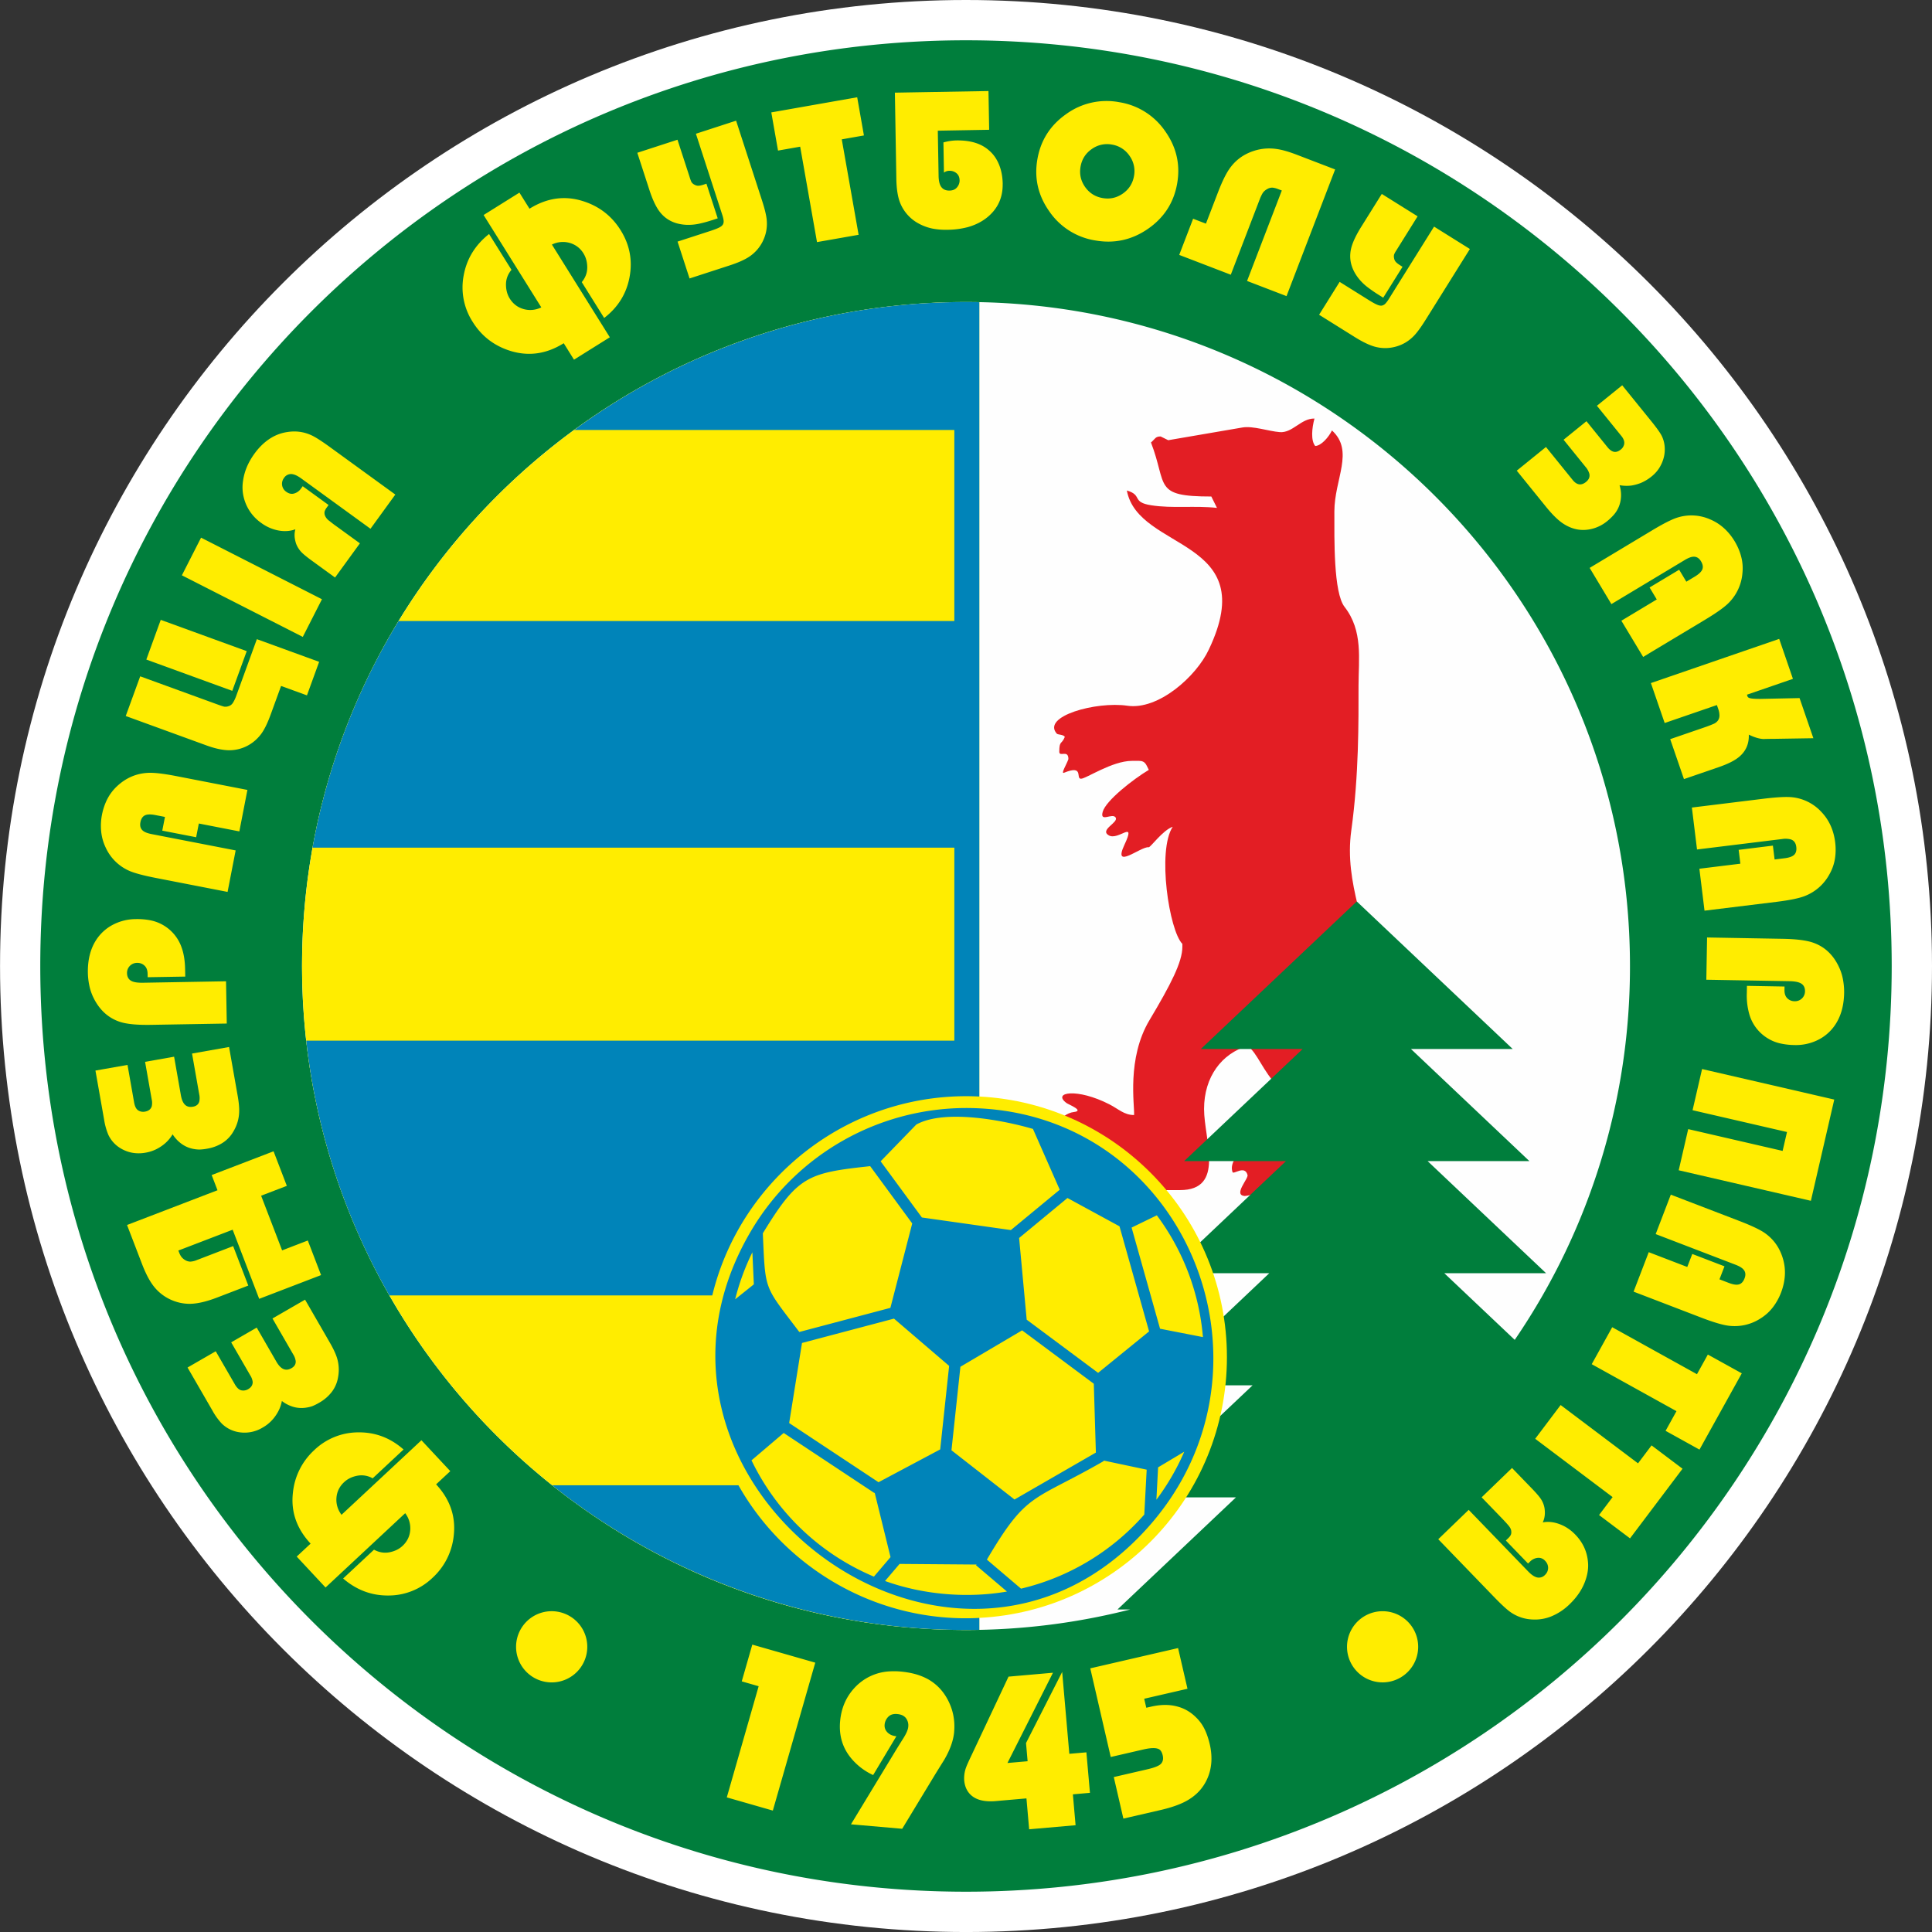 <svg xmlns="http://www.w3.org/2000/svg" xml:space="preserve" height="95.081" width="95.08"><rect width="100%" height="100%" fill="#333333" stroke="none"/><path stroke-linejoin="round" d="M47.54 1.888c25.212 0 45.652 20.44 45.652 45.652S72.753 93.193 47.539 93.193C22.327 93.192 1.89 72.753 1.89 47.54S22.328 1.888 47.54 1.888z" stroke="#fff" stroke-miterlimit="10" stroke-width="3.776" fill="none"/><g fill-rule="evenodd"><path d="M47.54 1.888c25.212 0 45.652 20.44 45.652 45.652S72.753 93.193 47.539 93.193C22.327 93.192 1.89 72.753 1.89 47.54S22.328 1.888 47.54 1.888" fill="#fefefe"/><path d="M64.126 55.761c-.714-.27-.87.021-1.627-.519-.758-.54-1.363-1.005-1.77-.312-.177.361.479.077.445.37-.268.444-.611.385-.611.905 0 .302.244.272.475.296-.13.387-.52.734-.387 1.163.013.196.605-.363.744.16.055.18-.719.982-.145 1.035.607-.054.952-.346 1.45-.438.694-.127 1.426-.007 2.256.14.808.142 1.458.357 2.073-.221.543-.51.73-1.427.493-2.37-.228-.915-.425-1.458-.546-2.425-.313-2.976.227-2.842.353-5.702.098-2.224-1.203-4.276-.826-6.985.376-2.709.355-5.369.355-7.114 0-1.313.23-2.696-.686-3.875-.55-.706-.503-3.342-.503-4.696 0-1.6.993-2.976-.118-3.99-.159.327-.527.756-.825.765-.223-.268-.164-.879-.037-1.35-.665-.012-1.075.72-1.709.668-.557-.045-1.301-.312-1.824-.23l-3.663.628-.375-.185c-.266 0-.26.117-.475.296.822 2.13.087 2.66 2.97 2.66l.278.56c-1.073-.12-2.193.036-3.238-.129-.987-.155-.404-.497-1.197-.727.564 3.014 6.666 2.31 4.034 7.828-.617 1.324-2.485 2.99-4.011 2.764-1.526-.224-4.237.518-3.468 1.377.047.052.326.037.393.156-.156.389-.273.166-.273.731 0 .283.449-.127.449.363-.07.224-.395.747-.212.671.998-.41.556.296.831.296.247 0 1.533-.88 2.507-.88h.357c.317 0 .35.213.474.443-.763.455-2.115 1.51-2.269 2.063-.154.552.482.034.637.283.155.248-.814.604-.336.878.478.273 1.363-.812.768.464s.794.079 1.191.119c.07.04.697-.844 1.185-1.006-.777 1.185-.17 5.114.475 5.763v.148c0 .738-.566 1.844-1.617 3.603-1.129 1.886-.727 4.2-.759 4.672-.486 0-.765-.296-1.212-.525-1.591-.817-2.838-.602-2.113-.066.102.075.902.384.356.443-.643.07-1.391 1.096-.712 1.035 1.051-.278.037.645-.12 1.477-.036.333.582-.265.595 0 .09.588-.74 1.04-.284 1.179.832.222 1.375-.44 2.303-.44.94 0 1.99.591 2.731.591h.713c2.242 0 1.187-2.488 1.187-3.99 0-1.592.881-2.739 2.138-3.103.482.317.767 1.273 1.495 1.982.587.572 1.16 1.17 1.237 2.303" fill="#e31e24"/><path d="m66.772 44.363 7.673 7.261h-5.008l5.829 5.517h-5.009l5.83 5.517h-5.009l3.467 3.281a32.522 32.522 0 0 0 5.671-18.399c0-18.047-14.63-32.677-32.676-32.677S14.864 29.493 14.864 47.54c0 18.047 14.63 32.677 32.676 32.677 2.79 0 5.498-.351 8.082-1.009h-.627l5.829-5.516h-5.009l5.83-5.517h-5.008l5.829-5.517h-5.008l5.829-5.517h-5.01l5.831-5.517h-5.009l7.673-7.261zM47.539 1.983c25.162 0 45.558 20.397 45.558 45.557S72.701 93.097 47.539 93.097c-25.16 0-45.557-20.396-45.557-45.557S22.378 1.983 47.539 1.983" fill="#007e3c"/><path d="M48.196 14.871h-1.322c-17.738.355-32.01 14.845-32.01 32.669 0 18.046 14.63 32.676 32.675 32.676.22 0 .438-.004.656-.008v-.587c6.788-.343 12.186-5.956 12.186-12.829s-5.398-12.486-12.186-12.829V14.871" fill="#ffed00"/><path d="M47.536 54.529c10.72 0 16.018 12.693 8.987 20.608-9.65 10.861-26.994-2.269-19.483-14.69a12.313 12.313 0 0 1 10.496-5.918zm-2.168 5.387 4.38.62 2.405-1.986-1.318-2.992c-1.392-.408-4.327-.997-5.74-.216l-1.756 1.81 2.03 2.764zm11.564-.106-1.242.603 1.4 4.978 2.11.412a11.65 11.65 0 0 0-2.268-5.993zm1.35 11.633-1.288.77-.084 1.593a11.727 11.727 0 0 0 1.371-2.363zm-1.968 3.094.118-2.21-2.126-.45.014.026c-3.51 2.017-3.763 1.478-5.752 4.851l1.68 1.429a11.649 11.649 0 0 0 6.066-3.646zm-6.758 3.788-1.523-1.294.03-.035-3.792-.03-.715.84c1.85.667 4.02.864 6 .519zm-6.548-.734.818-.96-.78-3.171-.012.018-4.466-2.957-1.584 1.347a11.74 11.74 0 0 0 6.024 5.723zm-6.829-13.648.92-.736-.072-1.578c-.36.732-.646 1.507-.848 2.314zm1.362-3.247c.131 2.892.045 2.537 1.795 4.855l4.483-1.187 1.075-4.154-2.07-2.82c-3.09.335-3.558.485-5.283 3.306zm12.613.23.373 4.02 3.515 2.617 2.508-2.04-1.456-5.172-2.56-1.393-2.38 1.968zm.148 4.545-3.037 1.792-.44 4.11 3.102 2.423 4.005-2.31-.102-3.388-3.528-2.627zM46.71 67.22l-2.714-2.326-4.527 1.198-.632 3.941 4.398 2.912 3.035-1.615.44-4.11zm.83-52.355c.22 0 .438.004.656.008v39.091c-6.27-.312-11.72 3.931-13.142 9.787H19.162a32.451 32.451 0 0 1-4.092-12.536h31.896v-9.498H15.381a32.465 32.465 0 0 1 4.234-11.154h27.351v-9.403H28.26a32.526 32.526 0 0 1 19.281-6.295zm.656 64.757v.587a32.656 32.656 0 0 1-21.022-7.115h9.167c2.308 4.093 6.847 6.791 11.855 6.529" fill="#0084b9"/><path d="M15.466 71.364a3.134 3.134 0 0 1 2.173-.873c.835-.008 1.576.273 2.221.844l-1.52 1.418a1.105 1.105 0 0 0-.759-.127c-.257.049-.473.154-.645.315-.228.212-.354.469-.378.77-.023.3.059.58.248.838l3.934-3.67L22.16 72.4l-.698.65c.68.731.971 1.565.87 2.502a3.263 3.263 0 0 1-1.045 2.096 3.126 3.126 0 0 1-2.166.872c-.83.01-1.575-.269-2.235-.837l1.52-1.418c.248.134.501.177.759.128.259-.05.473-.155.645-.315.228-.213.354-.47.378-.77a1.22 1.22 0 0 0-.247-.839l-3.92 3.657-1.419-1.522.684-.637c-.685-.735-.976-1.568-.871-2.5a3.277 3.277 0 0 1 1.052-2.103zm-.453-7.403 1.22 2.114c.166.287.28.53.344.728.101.316.122.638.062.966a1.624 1.624 0 0 1-.317.74c-.162.207-.362.38-.6.516-.142.083-.26.141-.35.175-.09.034-.203.06-.34.08-.211.027-.415.011-.61-.048a1.724 1.724 0 0 1-.55-.284 1.781 1.781 0 0 1-.179.511 2.062 2.062 0 0 1-.313.44 1.872 1.872 0 0 1-.442.349 1.718 1.718 0 0 1-1.287.214 1.535 1.535 0 0 1-.742-.409 3.133 3.133 0 0 1-.457-.639L9.23 67.3l1.387-.8.94 1.626c.098.171.205.27.319.296a.456.456 0 0 0 .336-.057c.155-.089.228-.209.223-.36a.764.764 0 0 0-.118-.317l-.94-1.627 1.256-.726.964 1.669c.11.193.228.316.35.37.124.054.257.04.4-.043.149-.086.217-.202.205-.35a.832.832 0 0 0-.122-.326l-1.02-1.768 1.602-.925zm-1.55-7.302.653 1.701-1.265.485 1.033 2.69 1.264-.486.653 1.702-3.045 1.169-1.306-3.402-2.672 1.025.038.098c.04.107.088.19.141.248a.662.662 0 0 0 .187.142.507.507 0 0 0 .222.058.966.966 0 0 0 .327-.08l.116-.044 1.665-.64.745 1.942-1.532.588c-.54.208-.994.31-1.362.31-.32-.001-.634-.071-.94-.212a2.235 2.235 0 0 1-.91-.775c-.168-.242-.332-.571-.491-.986l-.732-1.906 4.452-1.71-.287-.748 3.046-1.169zm-2.19-5.133.424 2.405c.057.326.082.593.073.801a1.958 1.958 0 0 1-.272.93 1.613 1.613 0 0 1-.55.586c-.224.14-.471.233-.74.28a2.487 2.487 0 0 1-.39.045 1.696 1.696 0 0 1-.346-.04 1.451 1.451 0 0 1-.558-.256 1.725 1.725 0 0 1-.419-.454 1.817 1.817 0 0 1-.343.42c-.133.12-.281.221-.444.305a1.881 1.881 0 0 1-.536.177 1.843 1.843 0 0 1-.693 0 1.747 1.747 0 0 1-.588-.24 1.537 1.537 0 0 1-.559-.637 3.199 3.199 0 0 1-.21-.757l-.425-2.405 1.578-.278.326 1.85c.035.194.101.323.2.387.098.063.21.084.335.062.175-.032.286-.118.332-.262a.778.778 0 0 0-.002-.339l-.326-1.85 1.428-.252.334 1.897c.039.22.107.375.203.468.098.093.227.125.39.096.17-.03.274-.116.313-.258a.84.84 0 0 0-.003-.348l-.354-2.01 1.822-.323zm-4.591-6.294c.255-.005.493.015.717.059a2.042 2.042 0 0 1 1.54 1.342c.107.297.164.655.171 1.075l.007.353-1.85.031-.003-.17c-.003-.18-.056-.313-.156-.404a.506.506 0 0 0-.36-.132.492.492 0 0 0-.497.505c.004.21.099.348.284.415.116.042.285.062.507.058l4.082-.072.036 2.08-3.72.064c-.686.012-1.196-.036-1.528-.144-.595-.194-1.041-.609-1.338-1.246a2.52 2.52 0 0 1-.182-.564 3.352 3.352 0 0 1-.068-.605c-.011-.643.126-1.182.41-1.62a2.18 2.18 0 0 1 .813-.743 2.452 2.452 0 0 1 1.135-.282zm5.494-6.357-.397 2.041-1.994-.388-.132.675-1.667-.324.132-.675-.478-.093c-.23-.044-.402-.039-.513.018-.111.055-.184.168-.216.336-.038.194.012.34.148.437.085.062.218.11.4.146l4.138.804-.397 2.042-3.493-.68c-.662-.128-1.123-.253-1.384-.375a2.288 2.288 0 0 1-1.129-1.143 2.346 2.346 0 0 1-.214-.77 2.835 2.835 0 0 1 .04-.838c.056-.28.145-.54.269-.778s.289-.451.493-.638c.426-.39.917-.602 1.475-.636.301-.02.777.034 1.426.16l3.493.679zm-.034-6.83-.711 1.954-4.23-1.54.71-1.954 4.231 1.54zm3.564.526-.6 1.65-1.273-.463-.509 1.398c-.163.448-.327.78-.493.993s-.36.384-.583.513a1.914 1.914 0 0 1-1.048.258c-.3-.014-.643-.092-1.032-.233l-3.98-1.45.712-1.953 3.764 1.37c.21.077.338.119.387.125a.49.49 0 0 0 .202-.027.38.38 0 0 0 .216-.175c.057-.092.106-.193.148-.307l1.024-2.815 3.065 1.116zm.138-3.08-.943 1.853-5.95-3.031.944-1.853 5.95 3.031zm3.611-5.152-1.222 1.683-3.395-2.467c-.16-.116-.294-.186-.403-.21a.41.41 0 0 0-.457.175.472.472 0 0 0 .116.686c.129.093.258.119.391.078a.616.616 0 0 0 .322-.232l.09-.124 1.273.925-.09.124a.672.672 0 0 0-.103.19.35.35 0 0 0 .016.206.593.593 0 0 0 .208.257c.112.09.199.157.26.202l.101.072 1.15.835-1.223 1.683-1.142-.83c-.272-.198-.456-.35-.55-.46s-.17-.232-.224-.373a1.56 1.56 0 0 1-.07-.31 1.085 1.085 0 0 1 .033-.401c-.25.093-.525.114-.828.06a2.076 2.076 0 0 1-.854-.374 2.162 2.162 0 0 1-.849-1.218 2.06 2.06 0 0 1-.045-.846c.063-.466.251-.915.565-1.347.243-.334.518-.594.826-.779.25-.15.515-.243.795-.283.409-.065.8-.013 1.172.156.201.09.518.293.95.608l3.187 2.314zm11.088-13.01c.445.712.592 1.478.441 2.3-.15.82-.567 1.494-1.251 2.02l-1.102-1.764c.179-.217.269-.457.27-.72 0-.263-.062-.494-.186-.693a1.148 1.148 0 0 0-.684-.519 1.218 1.218 0 0 0-.87.083l2.85 4.563-1.763 1.102-.505-.81c-.847.53-1.72.656-2.622.379-.8-.25-1.42-.725-1.857-1.426a3.128 3.128 0 0 1-.444-2.293c.15-.817.566-1.495 1.249-2.035l1.102 1.763c-.18.217-.27.458-.27.72 0 .264.061.495.186.695.165.263.393.436.683.517.29.08.581.054.87-.083l-2.84-4.546 1.763-1.102.496.792c.852-.532 1.726-.657 2.62-.377.801.25 1.422.727 1.864 1.434zM37.49 9.83c.134.412.213.727.238.947.039.348-.007.677-.14.988a1.937 1.937 0 0 1-.704.86c-.23.156-.56.303-.99.442l-1.959.637-.59-1.814 1.606-.522c.188-.061.332-.116.433-.165.1-.05.167-.105.197-.165.03-.06.04-.13.027-.21a1.423 1.423 0 0 0-.048-.21l-1.312-4.036 1.978-.643 1.264 3.891zm-2.17.916-.244.08c-.248.08-.475.143-.682.186a2.501 2.501 0 0 1-.635.051c-.545-.03-.97-.236-1.274-.618-.192-.24-.37-.613-.534-1.121l-.587-1.805 1.977-.643.587 1.805.032.1c.03.091.055.154.077.191a.387.387 0 0 0 .138.116c.07.04.14.058.208.053.068-.005.151-.024.248-.056l.135-.045.555 1.706zm7.196-4.08-1.09.192.829 4.697-2.048.36-.828-4.696-1.09.192-.331-1.879 4.227-.745.331 1.878zm6.829 2.38c.009.529-.143.978-.454 1.35-.312.37-.73.63-1.256.78a4.078 4.078 0 0 1-1.009.132 3.466 3.466 0 0 1-.716-.055 2.461 2.461 0 0 1-.817-.32 2.002 2.002 0 0 1-.819-1.015c-.1-.285-.154-.655-.162-1.113L44.04 4.56l4.606-.08.034 1.907-2.528.045.039 2.222c.004.254.05.44.138.555.088.116.222.173.4.17.164-.003.289-.058.373-.164a.515.515 0 0 0 .123-.331c-.002-.16-.054-.28-.154-.36a.507.507 0 0 0-.34-.118.424.424 0 0 0-.276.09l-.026-1.487c.222-.061.435-.094.638-.098.686-.011 1.22.15 1.602.488.212.18.377.411.493.692.117.281.178.6.185.956zm8.586-.009c-.165.934-.643 1.675-1.433 2.223-.791.548-1.66.74-2.605.572a3.379 3.379 0 0 1-2.252-1.428c-.556-.786-.751-1.645-.586-2.578.164-.934.642-1.674 1.432-2.223a3.381 3.381 0 0 1 2.605-.572 3.377 3.377 0 0 1 2.252 1.429c.555.785.752 1.645.587 2.577zm-2.123-.374a1.287 1.287 0 0 0-.222-.997 1.287 1.287 0 0 0-.862-.55 1.288 1.288 0 0 0-.998.222c-.301.21-.484.498-.548.862s.01.696.22.998c.212.301.5.485.863.549.363.064.695-.01.998-.221.301-.212.485-.499.549-.863zm7.506 5.91-1.942-.746 1.71-4.452-.188-.071a.996.996 0 0 0-.27-.069.478.478 0 0 0-.269.075.592.592 0 0 0-.218.198 1.938 1.938 0 0 0-.144.307l-1.422 3.705-2.538-.975.684-1.78.631.242.592-1.54c.21-.546.408-.947.595-1.202.29-.4.68-.68 1.17-.839.382-.125.78-.153 1.195-.082.25.041.572.137.963.288l1.843.707-2.392 6.234zm6.855 1.15c-.229.368-.42.63-.572.79-.241.254-.523.43-.847.529-.37.113-.741.118-1.11.014-.268-.077-.593-.235-.976-.474l-1.747-1.092 1.011-1.618 1.432.895c.167.104.301.18.405.225.102.045.187.06.252.045a.339.339 0 0 0 .178-.113 1.38 1.38 0 0 0 .13-.172l2.25-3.6 1.763 1.102-2.169 3.47zm-2.096-1.073-.218-.136a6.847 6.847 0 0 1-.58-.402 2.475 2.475 0 0 1-.448-.454c-.327-.437-.442-.895-.346-1.374.06-.3.232-.677.515-1.13l1.006-1.61 1.763 1.102-1.005 1.61-.056.089a.953.953 0 0 0-.096.182.375.375 0 0 0 0 .18.35.35 0 0 0 .093.193c.048.049.115.1.202.154l.12.076-.95 1.52zm11.017 11.001a1.9 1.9 0 0 1-.66.352c-.528.157-1.03.076-1.508-.24-.25-.167-.528-.44-.836-.82l-1.441-1.78 1.438-1.165 1.314 1.624c.204.252.423.284.656.096.143-.116.198-.25.164-.403a.882.882 0 0 0-.188-.339l-1.08-1.335 1.126-.912 1.032 1.275c.108.134.216.21.322.231.106.02.216-.016.33-.108a.448.448 0 0 0 .17-.26c.027-.128-.018-.264-.133-.408l-1.207-1.49 1.245-1.008 1.434 1.771c.269.332.44.574.515.726.13.271.173.568.13.889-.03.205-.098.402-.202.592-.103.19-.246.36-.43.508-.162.132-.34.24-.535.323-.17.064-.327.106-.475.127a1.965 1.965 0 0 1-.567-.019c.077.257.093.509.05.758a1.433 1.433 0 0 1-.374.744 2.58 2.58 0 0 1-.29.271zm1.775 6.679-1.072-1.782 1.742-1.047-.354-.589 1.456-.874.353.589.418-.251c.2-.121.324-.24.37-.356.045-.116.023-.248-.065-.395-.101-.17-.236-.244-.403-.225-.105.01-.236.064-.394.158l-3.614 2.172-1.07-1.782 3.05-1.832c.577-.348 1.003-.564 1.28-.648a2.278 2.278 0 0 1 1.602.094c.248.104.473.246.676.43.202.181.379.398.53.649.146.245.254.498.32.758.069.26.089.528.061.804a2.34 2.34 0 0 1-.669 1.46c-.212.216-.601.494-1.168.835l-3.05 1.832zm8.378 4-1.937.031c-.175 0-.349.003-.52.009-.207-.01-.447-.082-.722-.216.017.458-.148.828-.495 1.109-.216.175-.543.338-.982.489l-1.714.59-.677-1.966 1.687-.58a5.64 5.64 0 0 0 .437-.167.511.511 0 0 0 .228-.174.44.44 0 0 0 .072-.242.986.986 0 0 0-.064-.335l-.062-.18-2.57.884-.678-1.966 6.314-2.174.676 1.967-2.263.779.03.09c.017.048.08.08.19.096s.265.023.467.021l1.902-.04.68 1.975zm-5.358 8.487-.253-2.064 2.017-.248-.084-.681 1.685-.208.084.682.483-.06c.233-.028.394-.086.483-.173.088-.089.122-.217.101-.387-.024-.196-.116-.32-.276-.37a1.039 1.039 0 0 0-.424-.016l-4.185.514-.253-2.064 3.53-.434c.67-.081 1.148-.105 1.434-.07a2.279 2.279 0 0 1 1.426.738c.184.196.332.418.443.667.11.249.183.518.219.809.035.284.03.559-.014.823a2.292 2.292 0 0 1-.273.76 2.337 2.337 0 0 1-1.205 1.06c-.281.112-.75.208-1.406.289l-3.532.433zm4.422 6.613a3.392 3.392 0 0 1-.714-.084 2.015 2.015 0 0 1-.625-.264 2.042 2.042 0 0 1-.868-1.131 3.362 3.362 0 0 1-.133-1.08l.006-.354 1.85.033-.003.172c-.003.178.044.314.14.408a.507.507 0 0 0 .356.144.492.492 0 0 0 .514-.487c.004-.21-.086-.351-.269-.424-.114-.047-.282-.072-.505-.076l-4.082-.071.037-2.08 3.72.066c.686.012 1.194.078 1.522.198.588.213 1.02.644 1.294 1.292.073.173.128.363.162.57.035.207.05.41.047.607-.012.642-.167 1.176-.467 1.604a2.175 2.175 0 0 1-.838.714 2.45 2.45 0 0 1-1.144.243zm-5.692 6.163.467-2.026 4.647 1.073.215-.93-4.647-1.073.468-2.026 6.505 1.502-1.15 4.982-6.505-1.502zm-2.221 5.973.746-1.942 1.896.728.247-.64 1.585.608-.247.64.455.175c.22.085.389.109.508.073.12-.036.21-.134.271-.295.071-.183.048-.335-.07-.455-.073-.076-.195-.147-.367-.214l-3.936-1.51.744-1.941 3.322 1.275c.63.241 1.062.445 1.299.61.456.319.76.76.913 1.321.07.259.096.525.077.796-.02.272-.081.545-.186.818a2.869 2.869 0 0 1-.4.72 2.28 2.28 0 0 1-.596.543 2.34 2.34 0 0 1-1.562.37c-.3-.033-.76-.168-1.377-.405l-3.322-1.275zm1.575 6.85.536-.968-4.171-2.312 1.008-1.819 4.171 2.312.536-.967 1.67.924-2.082 3.754-1.668-.924zm-3.274 4.144.667-.883-3.81-2.87 1.252-1.661 3.809 2.87.666-.884 1.524 1.149-2.584 3.427-1.524-1.148zm-7.913 1.19 1.497-1.445 2.915 3.018c.137.142.257.234.36.276a.41.41 0 0 0 .48-.092.475.475 0 0 0 .154-.342.485.485 0 0 0-.149-.353.423.423 0 0 0-.372-.145.616.616 0 0 0-.357.173l-.11.106-1.093-1.132.11-.107c.064-.061.11-.118.134-.17s.033-.119.02-.204c-.011-.087-.065-.183-.16-.29a7.89 7.89 0 0 0-.221-.243l-.086-.09-.988-1.022 1.496-1.444.981 1.015c.234.242.388.425.462.548.075.123.127.258.155.407.016.109.022.215.015.318a1.085 1.085 0 0 1-.101.39c.261-.05.537-.022.825.085.288.106.547.278.776.516.372.384.58.833.624 1.346.027.266-.007.547-.102.841-.142.448-.406.857-.79 1.228a2.83 2.83 0 0 1-.949.624c-.272.103-.549.15-.832.14a2.016 2.016 0 0 1-1.127-.356c-.182-.124-.459-.379-.83-.763l-2.739-2.834zM38.034 89.105l-2.266-.65 1.568-5.47-.832-.239.519-1.809 3.099.888-2.088 7.28zm8.924-3.878c-.037.424-.2.884-.49 1.38-.21.336-.366.587-.467.752L44.4 90l-2.521-.22 2.208-3.641c.11-.179.223-.36.34-.546.168-.26.258-.462.27-.606a.59.59 0 0 0-.113-.433c-.092-.117-.234-.184-.428-.2-.194-.018-.343.03-.446.14a.622.622 0 0 0-.175.38c-.013.151.035.28.145.388.11.107.255.169.434.184l-1.144 1.91a3.059 3.059 0 0 1-1.069-.811c-.433-.515-.619-1.125-.557-1.83.056-.639.285-1.18.685-1.623a2.518 2.518 0 0 1 1.724-.837c.197-.012.381-.01.553.005.26.023.5.064.722.123.224.06.438.145.646.258.435.247.769.606 1.002 1.075.234.47.328.974.28 1.512zm6.682 3.004-.84.074.133 1.52-2.285.2-.133-1.52-1.509.132c-.553.048-.963-.053-1.231-.304-.19-.18-.298-.42-.324-.722a1.548 1.548 0 0 1 .096-.638c.035-.097.113-.274.236-.53l1.85-3.93 2.187-.192-2.24 4.442.992-.087-.078-.895 1.779-3.5.352 4.03.84-.073.175 1.993zm5.897-2.388c.06.26.087.514.082.763a2.433 2.433 0 0 1-.12.71c-.179.538-.515.956-1.009 1.255-.33.202-.791.372-1.381.508l-1.824.42-.472-2.044 1.644-.38c.366-.084.594-.177.685-.28.091-.102.117-.237.079-.406-.036-.155-.097-.256-.181-.303-.144-.078-.4-.074-.764.01l-1.613.372-1.007-4.363 4.321-.998.463 2.003-2.13.491.102.443.222-.05c.499-.117.947-.116 1.343 0 .333.093.63.27.888.528.172.167.311.359.416.575s.19.465.256.746zm-32.429-6.55a1.752 1.752 0 1 1 0 3.503 1.752 1.752 0 0 1 0-3.503zm40.934 0a1.751 1.751 0 1 1 0 3.502 1.751 1.751 0 0 1 0-3.502" fill="#ffed00"/></g></svg>